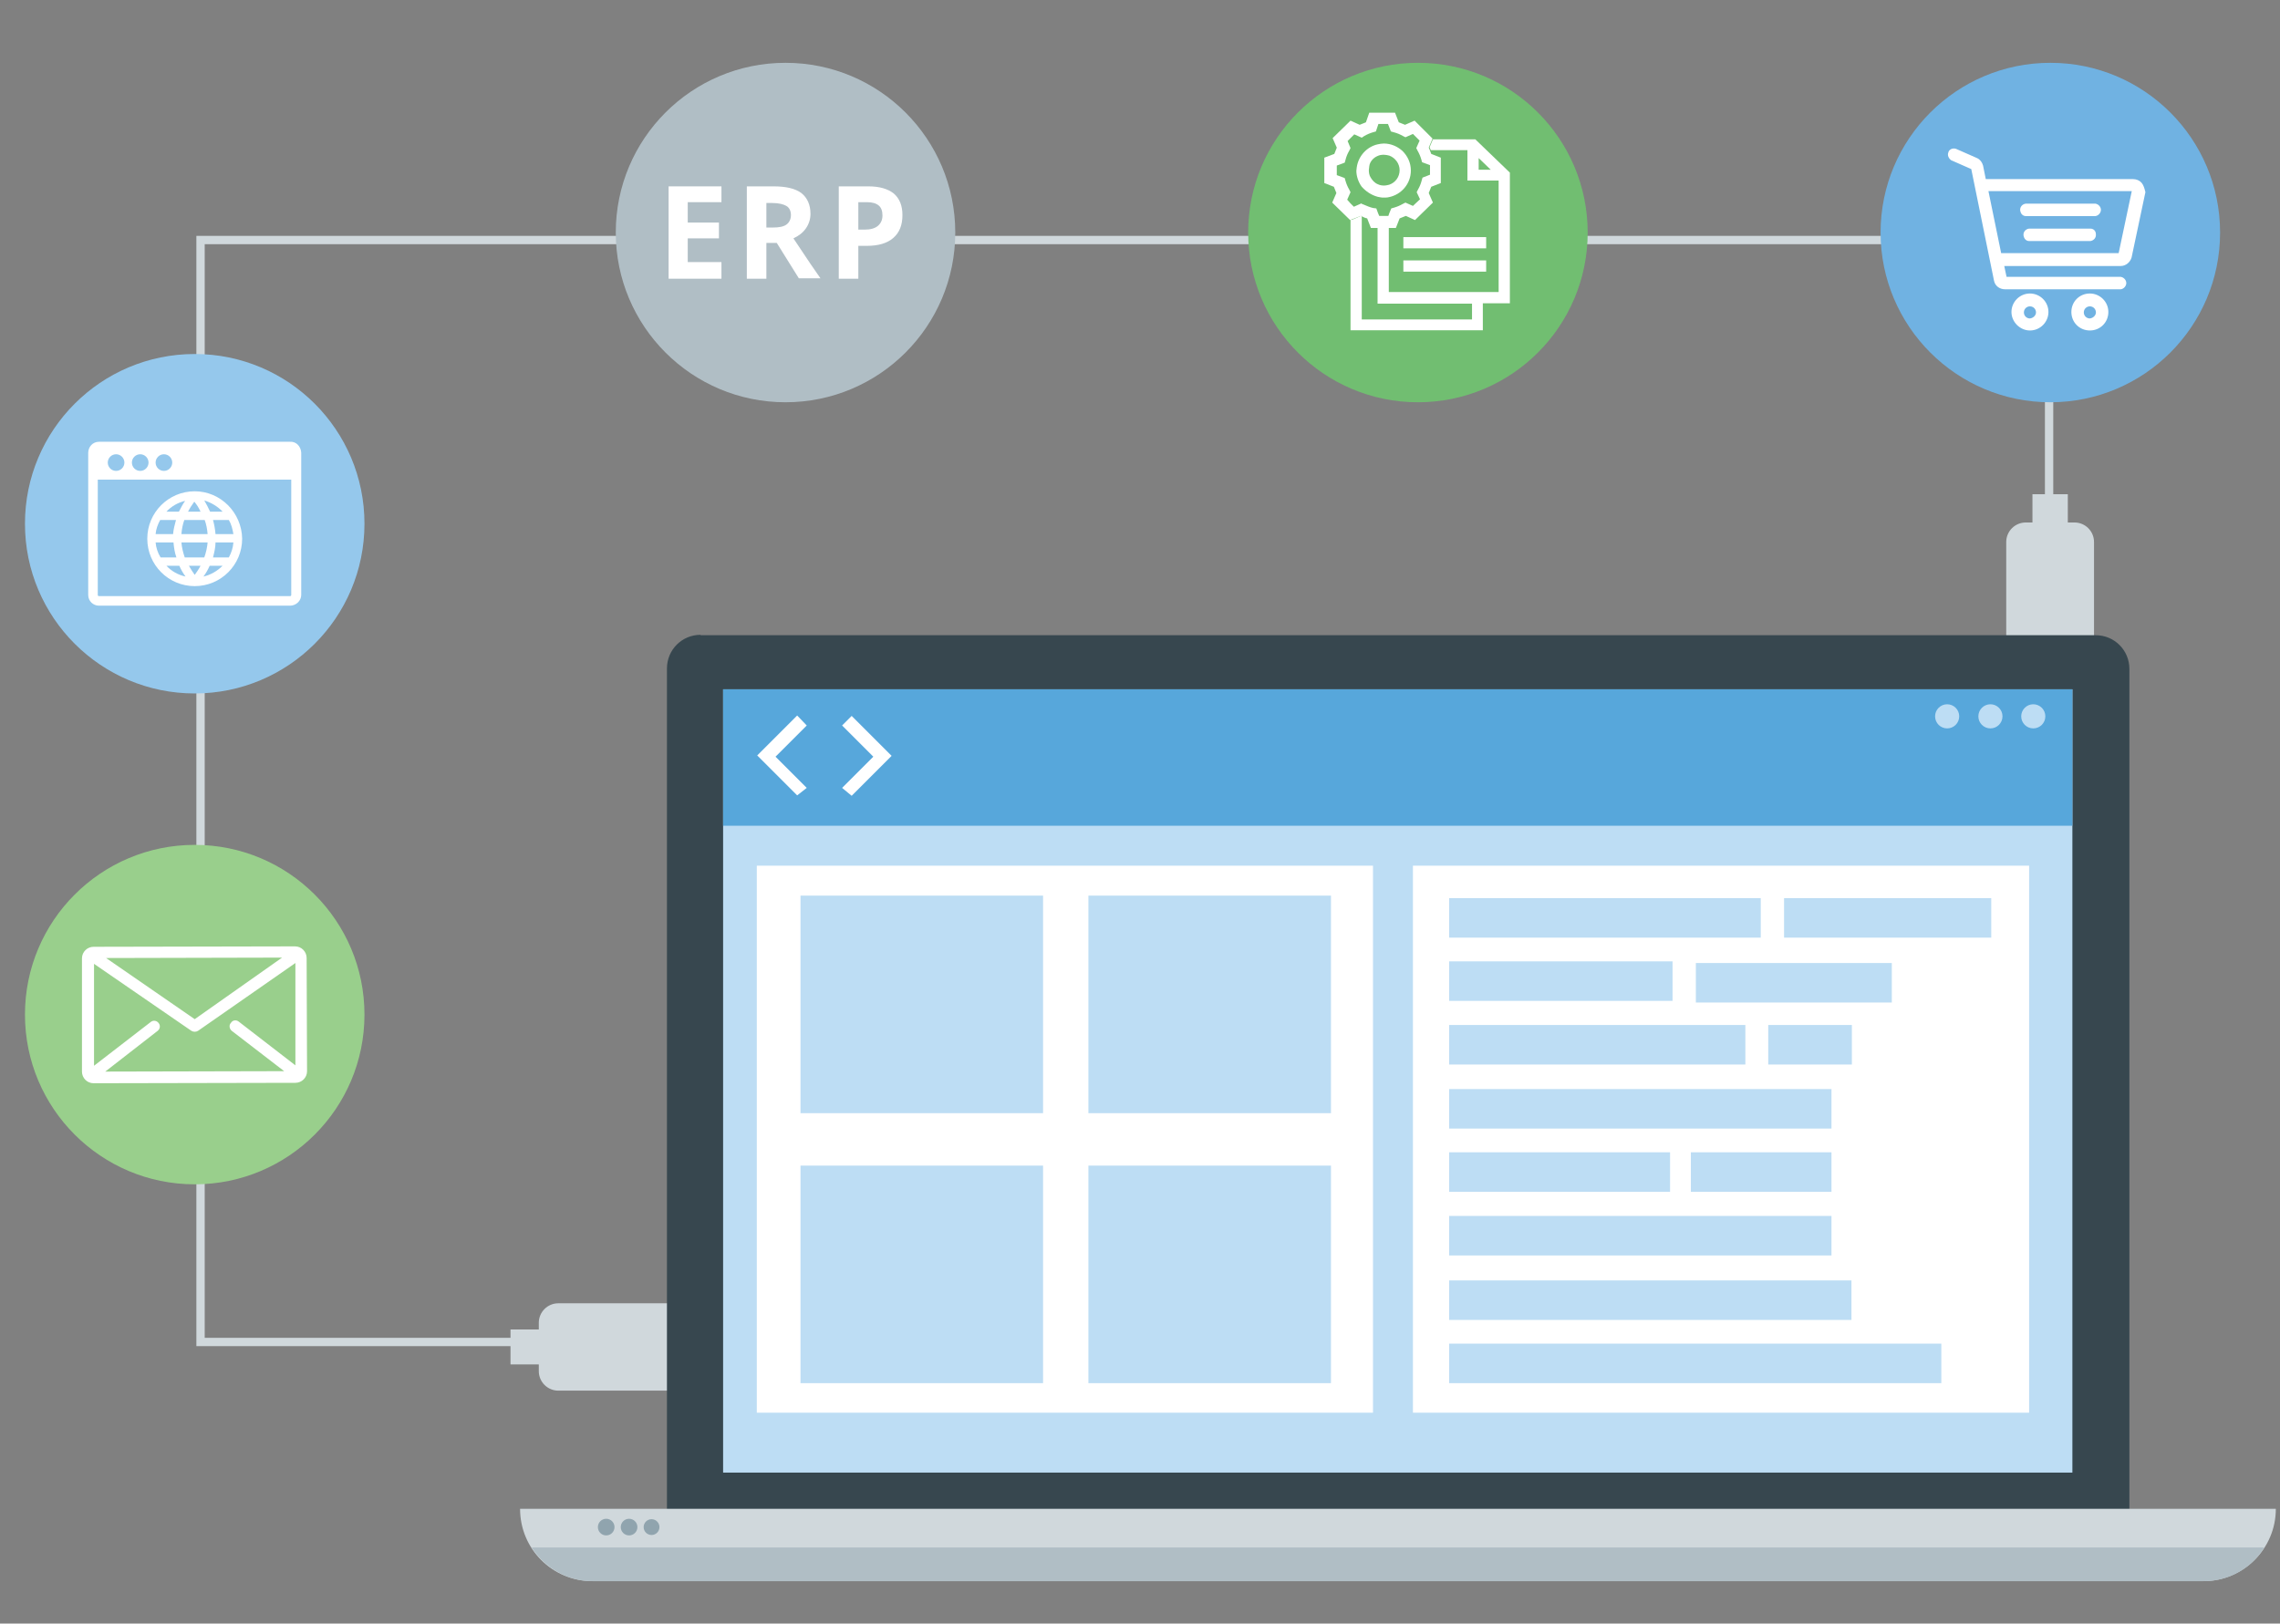 <?xml version="1.0" encoding="utf-8"?>
<!-- Generator: Adobe Illustrator 21.1.0, SVG Export Plug-In . SVG Version: 6.00 Build 0)  -->
<svg version="1.1" id="Layer_2" xmlns="http://www.w3.org/2000/svg" xmlns:xlink="http://www.w3.org/1999/xlink" x="0px" y="0px"
	 viewBox="0 0 548 390.3" style="enable-background:new 0 0 548 390.3;" xml:space="preserve">
<rect x="0" y="0" width="548" height="390.3" fill="#808080" stroke="none"/>
<style type="text/css">
	.st0{fill:none;stroke:#D0D8DC;stroke-width:2;stroke-miterlimit:10;}
	.st1{fill:#D0D8DC;}
	.st2{fill:#70B2E2;}
	.st3{fill:#71BE71;}
	.st4{fill:#B0BEC5;}
	.st5{fill:#95C8EC;}
	.st6{fill:#99CF8C;}
	.st7{fill:#FFFFFF;}
	.st8{fill:#37474F;}
	.st9{fill:#90A4AE;}
	.st10{fill:#BDDDF4;}
	.st11{fill:#57A7DB;}
	.st12{fill:#FFFFFF;stroke:#FFFFFF;stroke-width:0.69;stroke-miterlimit:10;}
	.st13{fill:none;}
</style>
<polyline id="_Path_" class="st0" points="492.5,141.6 492.5,57.7 48.2,57.7 48.2,322.6 141.5,322.6 "/>
<path id="_Path_2" class="st1" d="M188.7,319.6h-6.8v-1.6c0-2.6-2.1-4.7-4.7-4.7h-43c-2.6,0-4.7,2.1-4.7,4.7v1.6h-6.8v8.4h6.8v1.6
	c0,2.6,2.1,4.7,4.7,4.7h43c2.6,0,4.7-2.1,4.7-4.7V328h6.8V319.6z"/>
<path id="_Path_3" class="st1" d="M497,184.8V178h1.6c2.6,0,4.7-2.1,4.7-4.7v-43c0-2.6-2.1-4.7-4.7-4.7H497v-6.8h-8.5v6.8h-1.6
	c-2.6,0-4.7,2.1-4.7,4.7v43c0,2.6,2.1,4.7,4.7,4.7h1.6v6.8H497z"/>
<circle class="st2" cx="492.8" cy="55.9" r="40.8"/>
<circle class="st3" cx="340.8" cy="55.9" r="40.8"/>
<circle class="st4" cx="188.8" cy="55.9" r="40.8"/>
<circle class="st5" cx="46.8" cy="125.9" r="40.8"/>
<circle class="st6" cx="46.8" cy="243.9" r="40.8"/>
<path class="st7" d="M73.7,230.3c0-1.5-1.2-2.8-2.8-2.8l0,0l-48.4,0.1c-1.5,0-2.8,1.2-2.8,2.8v27.2c0,1.5,1.2,2.8,2.8,2.8l0,0
	l48.5-0.1c1.5,0,2.8-1.2,2.8-2.8L73.7,230.3z M55.7,247.8l12.6,9.7l-43,0.1l12.6-9.8c0.6-0.5,0.7-1.3,0.2-1.9
	c-0.5-0.6-1.3-0.7-1.9-0.2l-13.6,10.5v-24.5L46,247.8c0.5,0.3,1.1,0.3,1.6,0L71,231.5v24.6l-13.6-10.5c-0.6-0.5-1.5-0.4-1.9,0.3
	C55,246.4,55.1,247.3,55.7,247.8L55.7,247.8L55.7,247.8z M25.5,230.3l42.3-0.1L46.8,245L25.5,230.3z"/>
<path class="st7" d="M69.7,106.2H23.8c-1.5,0-2.6,1.2-2.6,2.7V143c0,1.5,1.2,2.6,2.6,2.6h45.9c1.5,0,2.7-1.2,2.7-2.6v-34.2
	C72.3,107.3,71.2,106.1,69.7,106.2z M39.4,109.2c1.1,0,2,0.9,2,2s-0.9,2-2,2s-2-0.9-2-2S38.3,109.2,39.4,109.2z M33.7,109.2
	c1.1,0,2,0.9,2,2s-0.9,2-2,2s-2-0.9-2-2S32.6,109.2,33.7,109.2z M27.9,109.2c1.1,0,2,0.9,2,2s-0.9,2-2,2s-2-0.9-2-2
	C25.9,110.1,26.8,109.2,27.9,109.2C27.9,109.2,27.9,109.2,27.9,109.2L27.9,109.2z M70,143c0,0.2-0.1,0.3-0.3,0.3H23.8
	c-0.2,0-0.3-0.1-0.3-0.3c0,0,0,0,0,0v-27.7H70V143z"/>
<path class="st7" d="M46.8,118.1c-6.3,0-11.4,5.1-11.4,11.4c0,6.3,5.1,11.4,11.4,11.4s11.4-5.1,11.4-11.4
	C58.1,123.2,53,118.1,46.8,118.1z M44.4,134c-0.4-1.2-0.7-2.4-0.8-3.6h6.3c-0.1,1.2-0.4,2.5-0.8,3.6H44.4z M48.2,136
	c-0.4,0.8-0.9,1.5-1.4,2.2c-0.5-0.7-1-1.5-1.4-2.2H48.2z M37.4,130.4h4.3c0.1,1.2,0.3,2.5,0.7,3.6h-3.8
	C37.9,132.9,37.5,131.6,37.4,130.4L37.4,130.4z M49.2,125c0.4,1.1,0.6,2.2,0.7,3.4h-6.3c0.1-1.2,0.3-2.3,0.7-3.4L49.2,125z
	 M45.2,123c0.4-0.8,0.9-1.6,1.5-2.4c0.6,0.7,1.1,1.5,1.5,2.4H45.2z M41.6,128.4h-4.2c0.1-1.2,0.5-2.3,1.1-3.4h3.8
	C42,126.1,41.7,127.2,41.6,128.4L41.6,128.4z M51.8,130.4h4.3c-0.1,1.3-0.5,2.5-1.1,3.6h-3.8C51.5,132.8,51.8,131.6,51.8,130.4
	L51.8,130.4z M51.8,128.4c-0.1-1.2-0.3-2.3-0.6-3.4H55c0.6,1,0.9,2.2,1.1,3.4L51.8,128.4z M53.5,123h-3c-0.4-0.9-0.9-1.8-1.4-2.7
	C50.7,120.8,52.3,121.7,53.5,123L53.5,123z M44.5,120.4c-0.6,0.8-1,1.7-1.5,2.6h-3C41.2,121.7,42.8,120.8,44.5,120.4L44.5,120.4z
	 M40,136h3.1c0.4,0.9,0.9,1.8,1.5,2.6C42.8,138.2,41.2,137.3,40,136z M48.9,138.6c0.6-0.8,1.1-1.7,1.5-2.6h3.1
	C52.2,137.3,50.6,138.2,48.9,138.6L48.9,138.6z"/>
<g id="_Group_">
	<path id="_Path_4" class="st8" d="M168.4,152.6c-4.5,0-8.1,3.6-8.1,8.1c0,0,0,0,0,0v201.9c0,4.5,3.6,8.1,8.1,8.1c0,0,0,0,0,0h335.3
		c4.5,0,8.1-3.6,8.1-8.1c0,0,0,0,0,0V160.8c0-4.5-3.6-8.1-8.1-8.1c0,0,0,0,0,0H168.4z"/>
	<path id="_Path_5" class="st1" d="M142.4,380.1h387.2c9.6,0,17.4-7.8,17.4-17.4H125C125,372.4,132.8,380.1,142.4,380.1z"/>
	<path id="_Path_6" class="st4" d="M127.8,372c3.2,5,8.7,8.1,14.6,8.1h387.2c6,0,11.5-3,14.6-8.1H127.8z"/>
	<circle id="_Path_7" class="st9" cx="156.6" cy="367.1" r="1.9"/>
	<circle id="_Path_8" class="st9" cx="151.2" cy="367.1" r="2"/>
	<circle id="_Path_9" class="st9" cx="145.7" cy="367.1" r="2"/>
</g>
<g id="_Group_2">
	<rect x="173.8" y="165.7" class="st10" width="324.3" height="188.3"/>
</g>
<rect x="173.8" y="165.7" class="st11" width="324.3" height="32.8"/>
<rect x="339.6" y="208.1" class="st7" width="148.1" height="131.5"/>
<path class="st7" d="M193.9,189.4l-7.5-7.5l7.5-7.5l-2.3-2.4l-9.6,9.6l9.6,9.6L193.9,189.4z M202.4,189.4l7.5-7.5l-7.5-7.5l2.3-2.3
	l9.6,9.6l-9.6,9.6L202.4,189.4z"/>
<rect x="181.9" y="208.1" class="st7" width="148.1" height="131.5"/>
<rect x="348.3" y="215.9" class="st10" width="74.9" height="9.5"/>
<rect x="428.8" y="215.9" class="st10" width="49.8" height="9.5"/>
<rect x="348.3" y="231.1" class="st10" width="53.7" height="9.5"/>
<rect x="407.6" y="231.5" class="st10" width="47.1" height="9.5"/>
<rect x="348.3" y="246.4" class="st10" width="71.2" height="9.5"/>
<rect x="425" y="246.4" class="st10" width="20.1" height="9.5"/>
<rect x="348.3" y="261.8" class="st10" width="91.9" height="9.5"/>
<rect x="348.3" y="277" class="st10" width="53.1" height="9.5"/>
<rect x="406.4" y="277" class="st10" width="33.8" height="9.5"/>
<rect x="348.3" y="292.3" class="st10" width="91.9" height="9.5"/>
<rect x="348.3" y="307.8" class="st10" width="96.7" height="9.5"/>
<rect x="348.3" y="323" class="st10" width="118.3" height="9.5"/>
<circle class="st10" cx="468" cy="172.2" r="2.9"/>
<circle class="st10" cx="478.4" cy="172.2" r="2.9"/>
<circle class="st10" cx="488.7" cy="172.2" r="2.9"/>
<rect x="192.4" y="215.3" class="st10" width="58.3" height="52.3"/>
<rect x="261.6" y="215.3" class="st10" width="58.3" height="52.3"/>
<rect x="192.4" y="280.2" class="st10" width="58.3" height="52.3"/>
<rect x="261.6" y="280.2" class="st10" width="58.3" height="52.3"/>
<path class="st12" d="M487.9,70.9c-2.3,0-4.1,1.9-4.1,4.1s1.9,4.1,4.1,4.1c2.3,0,4.1-1.9,4.1-4.1c0,0,0,0,0,0
	C492,72.7,490.1,70.9,487.9,70.9z M487.9,76.9c-1,0-1.8-0.8-1.8-1.8s0.8-1.8,1.8-1.8c1,0,1.8,0.8,1.8,1.8
	C489.7,76,488.9,76.8,487.9,76.9C487.9,76.9,487.9,76.9,487.9,76.9z"/>
<path class="st12" d="M502.3,70.9c-2.3,0-4.1,1.8-4.1,4.1c0,2.3,1.8,4.1,4.1,4.1s4.1-1.8,4.1-4.1c0,0,0,0,0,0
	C506.4,72.7,504.5,70.9,502.3,70.9z M502.3,76.9c-1,0-1.8-0.8-1.8-1.8c0-1,0.8-1.8,1.8-1.8c1,0,1.8,0.8,1.8,1.8
	C504.1,76,503.3,76.8,502.3,76.9C502.3,76.9,502.3,76.9,502.3,76.9z"/>
<path class="st12" d="M503.3,49.3h-16.4c-0.6,0.1-1.1,0.6-1,1.3c0.1,0.6,0.5,1,1,1h16.4c0.6,0.1,1.2-0.4,1.3-1
	c0.1-0.6-0.4-1.2-1-1.3C503.4,49.3,503.4,49.3,503.3,49.3z"/>
<path class="st12" d="M502.4,55.3h-14.7c-0.6,0.1-1.1,0.6-1,1.3c0.1,0.6,0.5,1,1,1h14.7c0.6-0.1,1.1-0.6,1-1.3
	C503.4,55.7,503,55.3,502.4,55.3z"/>
<path class="st12" d="M514.5,44.2c-0.4-0.5-1.1-0.8-1.8-0.8H477l-0.7-3.5c-0.2-0.7-0.6-1.3-1.3-1.6l-5-2.2c-0.6-0.2-1.3,0.1-1.4,0.7
	c-0.2,0.5,0.1,1.1,0.5,1.4l5,2.2l5.5,27c0.2,1.1,1.2,1.8,2.3,1.8h27.5c0.6,0.1,1.2-0.4,1.3-1c0.1-0.6-0.4-1.2-1-1.3
	c-0.1,0-0.1,0-0.2,0h-27.5l-0.7-3.3h28.4c1.1,0,2-0.8,2.3-1.8l3.3-15.6C515.1,45.4,514.9,44.7,514.5,44.2z M509.5,61.2h-28.8
	l-3.2-15.6h35.3L509.5,61.2z"/>
<g>
	<rect x="337.3" y="57" class="st7" width="19.9" height="2.7"/>
	<rect x="337.3" y="62.6" class="st7" width="19.9" height="2.7"/>
	<g>
		<path class="st13" d="M346.5,37.8V44l-2.3,0.9c-0.2,0.5-0.4,1-0.6,1.5l1,2.3l-4.3,4.2l-2.2-1c-0.5,0.2-1,0.4-1.5,0.6l-0.9,2.3
			h-1.7v15.4l26.4,0V43.5h-7.5v-7.3h-8.8c0.1,0.3,0.2,0.5,0.3,0.8L346.5,37.8z"/>
		<path class="st13" d="M328.6,52.5c-0.4-0.1-0.8-0.3-1.3-0.5v24.7h26.5V73h-22.7V54.8h-1.6L328.6,52.5z"/>
		<polygon class="st13" points="355.4,40.8 358.3,40.8 355.4,38 		"/>
		<path class="st7" d="M354.6,33.5h-10.2l-0.8,1.9c0.1,0.2,0.2,0.5,0.3,0.7h8.8v7.3h7.5v26.8l-26.4,0V54.8h-2.7V73h22.7v3.8h-26.5
			V52c-0.1,0-0.2-0.1-0.2-0.1l-2.3,1l-0.2-0.2v26.7h31.8v-6.5h6.5V41.5L354.6,33.5z M355.4,40.8V38l2.9,2.8H355.4z"/>
		<path class="st7" d="M331.1,47.3c0.5,0.1,0.9,0.2,1.4,0.2c0,0,0,0,0,0c0.4,0,0.9,0,1.3-0.1c3-0.6,5.3-3.2,5.3-6.4
			c0-1.9-0.8-3.5-2-4.7c-1.2-1.1-2.8-1.8-4.5-1.8c-0.5,0-1,0.1-1.5,0.2c-2.6,0.6-4.6,2.8-5,5.5c0,0.3-0.1,0.6-0.1,0.9V41
			c0,1.4,0.5,2.8,1.3,3.9C328.3,46,329.6,46.9,331.1,47.3z M331.1,37.5c0.4-0.2,0.9-0.3,1.5-0.3c0.4,0,0.9,0.1,1.3,0.2
			c1.4,0.5,2.5,1.9,2.5,3.5c0,1.6-1,3-2.5,3.5c-0.4,0.1-0.8,0.2-1.3,0.2c-0.5,0-1-0.1-1.4-0.3c-0.8-0.3-1.4-1-1.8-1.7
			c-0.3-0.5-0.4-1.1-0.4-1.7v0c0-0.3,0.1-0.6,0.1-0.9C329.2,38.9,330.1,37.9,331.1,37.5z"/>
		<path class="st7" d="M327.1,51.9c0.1,0,0.2,0.1,0.2,0.1c0.4,0.2,0.8,0.4,1.3,0.5l0.9,2.3h1.6h2.7h1.7l0.9-2.3
			c0.5-0.2,1-0.4,1.5-0.6l2.2,1l4.3-4.2l-1-2.3c0.2-0.5,0.4-1,0.6-1.5l2.3-0.9v-6.1l-2.3-0.9c-0.1-0.3-0.2-0.5-0.3-0.8
			c-0.1-0.3-0.2-0.5-0.3-0.7l0.8-1.9l0.1-0.3l-4.3-4.3l-2.3,1c-0.5-0.2-1-0.4-1.5-0.6l-0.9-2.3h-6.2l-0.8,2.3
			c-0.5,0.2-1,0.4-1.5,0.6l-2.2-1l-4.3,4.2l1,2.3c-0.2,0.5-0.4,1-0.6,1.5l-2.4,0.9V44l2.3,0.9c0.2,0.5,0.4,1,0.6,1.5l-1,2.3l4.1,4
			l0.2,0.2L327.1,51.9z M323.8,48l0.8-1.8l-0.3-0.6c-0.4-0.7-0.7-1.4-0.9-2.1l-0.2-0.7l-1.9-0.7v-2.3l1.9-0.7l0.2-0.7
			c0.2-0.8,0.5-1.5,0.9-2.2l0.3-0.6l-0.7-1.7l1.6-1.6l1.8,0.8l0.6-0.4c0.7-0.4,1.4-0.7,2.1-0.9l0.7-0.2l0.6-1.8h2.3l0.7,1.8l0.7,0.2
			c0.8,0.2,1.5,0.5,2.2,0.9l0.6,0.3l1.8-0.8l1.3,1.3l0.3,0.3l-0.8,1.8l0.3,0.6l0,0c0.4,0.7,0.7,1.4,0.9,2.1l0.2,0.7l1.9,0.7V42
			l-1.8,0.7l-0.2,0.7c-0.2,0.8-0.5,1.5-0.9,2.2l-0.3,0.6l0.8,1.7l-1.7,1.6l-1.8-0.8l-0.6,0.3c-0.7,0.4-1.4,0.7-2.1,0.9l-0.7,0.2
			l-0.5,1.2l-0.2,0.6h-2.2l-0.3-0.7l-0.4-1.1L330,50c-0.8-0.2-1.5-0.5-2.2-0.8l-0.5-0.2l-0.1-0.1l-1.8,0.8l-0.8-0.8L323.8,48z"/>
	</g>
</g>
<g>
	<path class="st7" d="M173.4,67h-12.7V44.8h12.7v3.8h-8.1v4.9h7.5v3.8h-7.5v5.7h8.1V67z"/>
	<path class="st7" d="M184.2,58.5V67h-4.7V44.8h6.4c3,0,5.2,0.5,6.7,1.6c1.4,1.1,2.2,2.8,2.2,5c0,1.3-0.4,2.5-1.1,3.5
		c-0.7,1-1.7,1.8-3,2.4c3.3,5,5.5,8.2,6.5,9.6H192l-5.3-8.5H184.2z M184.2,54.7h1.5c1.5,0,2.6-0.2,3.3-0.7c0.7-0.5,1.1-1.3,1.1-2.3
		c0-1-0.4-1.8-1.1-2.2c-0.7-0.4-1.8-0.7-3.4-0.7h-1.4V54.7z"/>
	<path class="st7" d="M216.9,51.7c0,2.4-0.7,4.2-2.2,5.5c-1.5,1.3-3.6,1.9-6.4,1.9h-2V67h-4.7V44.8h7.1c2.7,0,4.7,0.6,6.1,1.7
		C216.2,47.7,216.9,49.4,216.9,51.7z M206.3,55.2h1.5c1.4,0,2.5-0.3,3.2-0.9c0.7-0.6,1.1-1.4,1.1-2.5c0-1.1-0.3-1.9-0.9-2.4
		c-0.6-0.5-1.5-0.8-2.8-0.8h-2.1V55.2z"/>
</g>
</svg>
